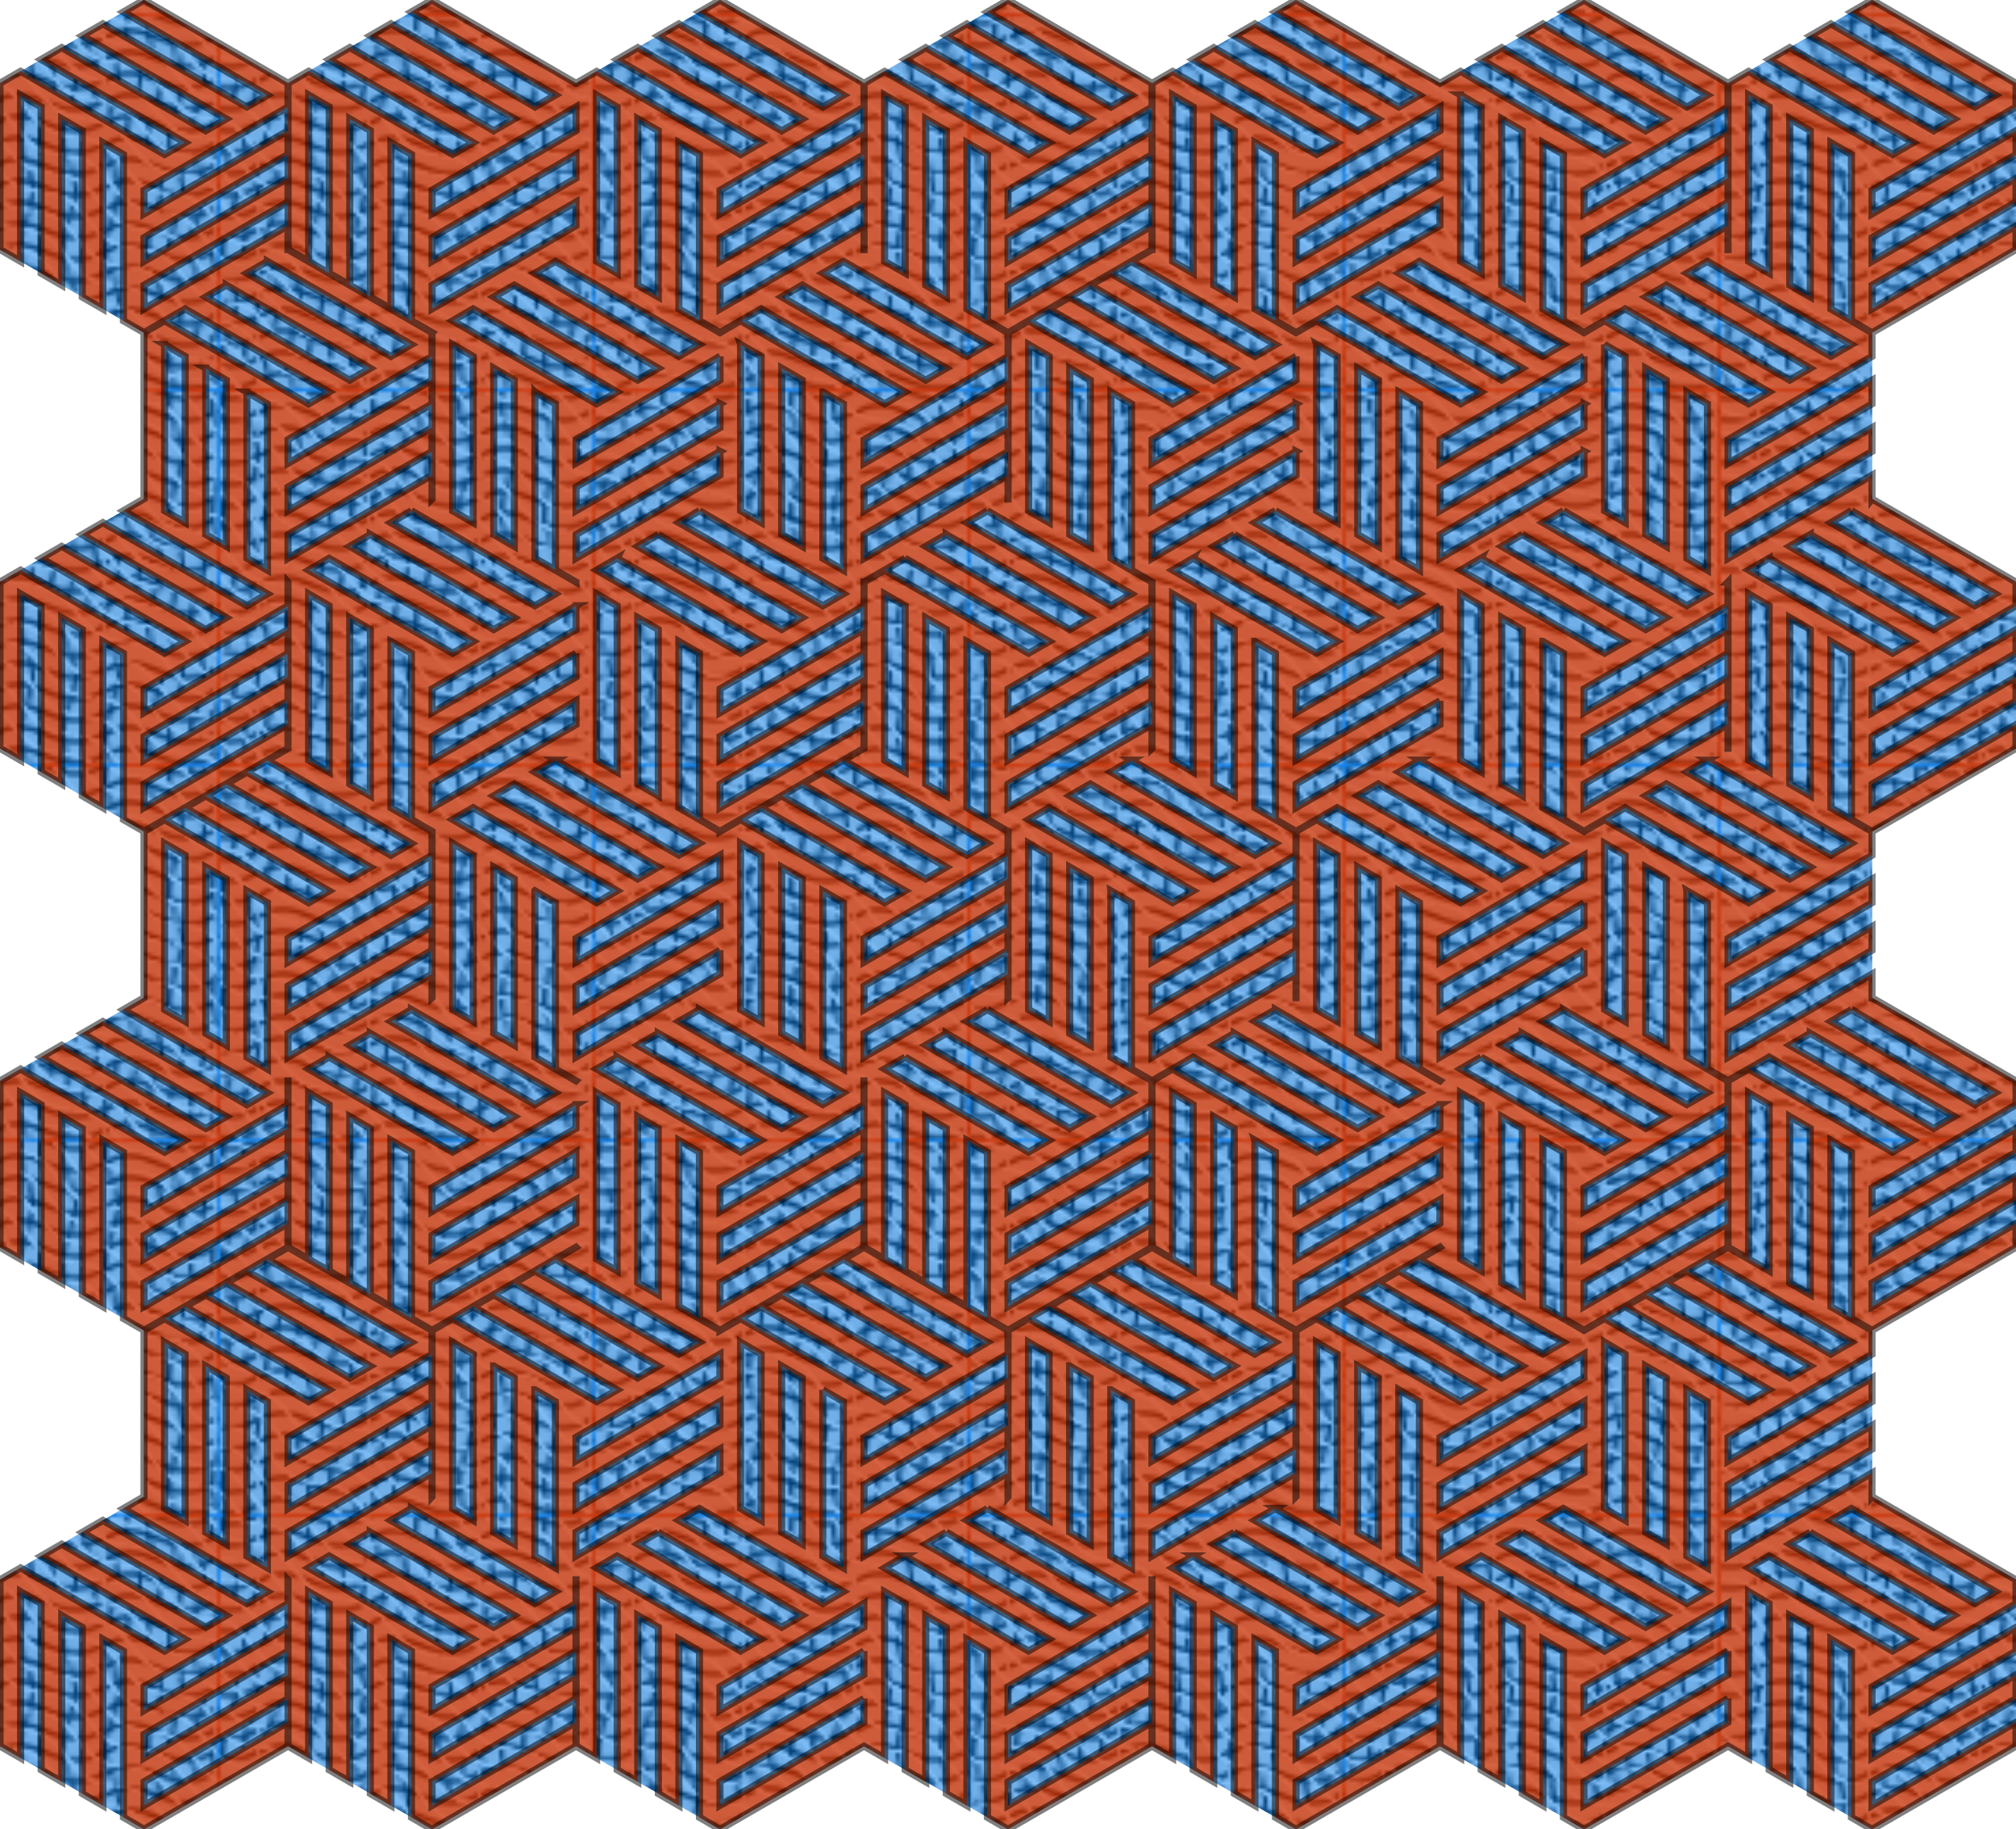 <svg xmlns="http://www.w3.org/2000/svg" xmlns:xlink="http://www.w3.org/1999/xlink" viewBox="0 0 564.32 511.99"><defs><pattern id="c" height="5.181" width="30.066" patternUnits="userSpaceOnUse" patternTransform="rotate(-59.277 95.555 -379.716)"><path d="M7.597.061C5.079-.187 2.656.302-.01 1.788v1.273c2.783-1.63 5.183-2.009 7.482-1.781 2.298.228 4.497 1.081 6.781 1.938 4.567 1.713 9.551 3.458 15.813-.157l-.004-1.273c-6.44 3.709-10.816 1.982-15.371.273-2.278-.854-4.576-1.75-7.094-2z" fill="#fff"/></pattern><pattern id="b" xlink:href="#a" patternTransform="translate(260.7 -653.12)"/><pattern id="a" height="5.181" width="30.066" patternUnits="userSpaceOnUse"><path d="M7.597.061C5.079-.187 2.656.302-.01 1.788v1.273c2.783-1.63 5.183-2.009 7.482-1.781 2.298.228 4.497 1.081 6.781 1.938 4.567 1.713 9.551 3.458 15.813-.157l-.004-1.273c-6.44 3.709-10.816 1.982-15.371.273-2.278-.854-4.576-1.75-7.094-2z"/></pattern><pattern id="d" width="104.553" patternUnits="userSpaceOnUse" patternTransform="translate(6.105 348.35)" height="104.553"><g fill-rule="evenodd"><path transform="rotate(90 130.355 -274.285)" fill="#e1e1e1" d="M404.64-248.48h104.55v104.55H404.64z"/><path fill="url(#a)" d="M143.93 404.64h104.55v104.55H143.93z" transform="translate(-143.93 -404.64)"/><path transform="rotate(90 130.355 -274.285)" fill="url(#b)" d="M404.64-248.48h104.55v104.55H404.64z"/><path transform="rotate(90 130.355 -274.285)" fill="url(#c)" d="M404.64-248.48h104.55v104.55H404.64z"/></g></pattern></defs><g color="#000"><path d="M.004 23.28L40.313.008 80.622 23.28 120.931.008 161.24 23.28 201.549.008l40.309 23.272L282.167.008l40.309 23.272L362.785.008l40.309 23.272L443.403.008l40.309 23.272L524.021.008 564.33 23.28v46.544l-40.309 23.272v46.544l40.309 23.272v46.544l-40.309 23.272v46.544l40.309 23.272v46.544l-40.309 23.272v46.544l40.309 23.272v46.544l-40.309 23.272-40.309-23.272-40.309 23.272-40.309-23.272-40.309 23.272-40.309-23.272-40.309 23.272-40.309-23.272-40.309 23.272-40.309-23.272-40.309 23.272-40.309-23.272-40.309 23.272L.004 488.72v-46.544l40.309-23.272V372.36L.004 349.088v-46.544l40.309-23.272v-46.544L.004 209.456v-46.544l40.309-23.272V93.096L.004 69.824z" fill="#007cf0"/><path d="M49.397 366.98l40.309-23.272 40.309 23.272 40.309-23.272 40.309 23.272 40.309-23.272 40.309 23.272 40.309-23.272 40.309 23.272 40.309-23.272 40.309 23.272 40.309-23.272 40.309 23.272 40.309-23.272 40.309 23.272v46.544l-40.309 23.272v46.544l40.309 23.272v46.544l-40.309 23.272v46.544l40.309 23.272v46.544l-40.309 23.272v46.544l40.309 23.272v46.544l-40.309 23.272-40.309-23.272-40.309 23.272-40.309-23.272-40.309 23.272-40.309-23.272-40.309 23.272-40.309-23.272-40.309 23.272-40.309-23.272-40.309 23.272-40.309-23.272-40.309 23.272-40.309-23.272v-46.544l40.309-23.272V716.06l-40.309-23.272v-46.544l40.309-23.272v-46.544l-40.309-23.272v-46.544l40.309-23.272v-46.544l-40.309-23.272z" opacity=".5" fill="url(#d)" transform="translate(-49.393 -343.7)"/><path d="M120.947 0l-5.759 3.33 40.3 23.27-5.76 3.33L109.43 6.65l-5.76 3.33 40.312 23.27-5.77 3.33-40.3-23.28-5.758 3.33 40.31 23.27-5.758 3.319-40.31-23.27-5.76 3.332V69.82l5.76 3.33V26.6l5.758 3.331v46.54l5.758 3.33v-46.55l5.76 3.331v46.54l5.758 3.33v-46.55l5.759 3.331v46.539l5.758 3.32-.011.01v46.54l-.012.012v-6.65l-40.3 23.28v-6.65l40.3-23.28v-6.65l-40.3 23.28v-6.65l40.3-23.28v-6.639l-40.3 23.27v-6.65l40.3-23.27v-6.65l-40.3-23.28h-.01v-6.65l-40.3 23.28v-6.65l40.3-23.28v-6.65l-40.3 23.28v-6.65l40.3-23.28v-6.639l-40.3 23.269v-6.65l40.3-23.269v-6.65L40.313.015l-5.759 3.33 40.3 23.27-5.76 3.33-40.298-23.28-5.759 3.33 40.311 23.27-5.77 3.33-40.3-23.28-5.758 3.33 40.311 23.27-5.759 3.319-40.31-23.27-5.76 3.332v46.539l5.76 3.33v-46.55l5.758 3.331v46.54l5.759 3.33v-46.55l5.758 3.331v46.54l5.76 3.33v-46.55l5.758 3.331v46.539l5.759 3.32 5.758-3.32 5.759-3.32 40.31 23.27-5.758 3.319-40.31-23.269-5.76 3.33v46.516l-5.758 3.33 40.299 23.27-5.759 3.33-40.299-23.28-5.759 3.33 40.311 23.27-5.77 3.33-40.299-23.28-5.759 3.33 40.311 23.27-5.758 3.319-40.311-23.27-5.76 3.332v46.539l5.76 3.33v-46.55l5.758 3.331v46.54l5.759 3.33v-46.55l5.759 3.331v46.54l5.758 3.33v-46.55l5.76 3.33v46.54l5.758 3.32 40.299-23.27v-6.65l-40.3 23.281v-6.65l40.3-23.28v-6.65l-40.3 23.28v-6.65l40.3-23.28v-6.64l-40.3 23.27v-6.65l40.3-23.27v-6.65l.011.013v46.539l-5.758 3.33 40.299 23.27-5.759 3.33-40.299-23.28-5.759 3.33 40.311 23.27-5.77 3.33-40.299-23.28-5.759 3.33 40.311 23.269-5.758 3.32-40.311-23.27-5.76 3.331v46.527l-5.758 3.331 40.3 23.269-5.76 3.33-40.299-23.28-5.758 3.33 40.31 23.27-5.77 3.33-40.299-23.28-5.758 3.33 40.31 23.27-5.758 3.319-40.311-23.27-5.759 3.332v46.539l5.759 3.33v-46.55l5.759 3.332v46.539l5.758 3.33v-46.55l5.76 3.331v46.54l5.758 3.33v-46.55l5.758 3.331v46.54l5.76 3.318 40.298-23.269v-6.65l-40.299 23.281v-6.65l40.3-23.28v-6.65l-40.3 23.28v-6.65l40.3-23.28v-6.64l-40.3 23.27v-6.65l40.3-23.27v-6.65h.01v46.54l5.76 3.33v-46.55l5.758 3.332v46.539l5.759 3.33v-46.55l5.759 3.332V362.4l5.758 3.33v-46.55l5.76 3.331v46.54l5.758 3.318 40.299-23.269.012.012-5.76 3.331 40.3 23.269-5.759 3.33-40.299-23.28-5.759 3.33 40.311 23.27-5.77 3.33-40.299-23.28-5.759 3.33 40.311 23.27-5.758 3.319-40.311-23.27-5.76 3.332v46.527l-.01.011v-6.638l-40.3 23.281v-6.65l40.3-23.281v-6.65l-40.3 23.28v-6.65l40.3-23.28v-6.638l-40.3 23.269v-6.65l40.3-23.27v-6.65l-40.3-23.28-5.759 3.33 40.3 23.27-5.76 3.33-40.298-23.28-5.759 3.33 40.311 23.27-5.77 3.33-40.3-23.28-5.758 3.33 40.311 23.269-5.759 3.32-40.31-23.27-5.76 3.331v46.515l-5.758 3.33 40.299 23.27-5.759 3.33-40.299-23.28-5.759 3.33 40.311 23.27-5.77 3.33-40.299-23.28-5.759 3.33 40.311 23.27-5.758 3.319-40.311-23.27L.005 442.2v46.539l5.759 3.33v-46.55l5.758 3.331v46.54l5.76 3.33v-46.55l5.758 3.331v46.54l5.758 3.33v-46.55l5.76 3.331v46.539l5.758 3.32 40.299-23.27v-6.65l-40.3 23.281v-6.65l40.3-23.28v-6.65l-40.3 23.28v-6.65l40.3-23.281v-6.638l-40.3 23.269v-6.65l40.3-23.27v-6.65l.012.012v46.527l5.758 3.331v-46.55l5.759 3.331v46.539l5.759 3.33v-46.55l5.758 3.332v46.539l5.76 3.33v-46.55l5.758 3.332v46.539l5.759 3.319 40.299-23.27v-6.65l-40.3 23.282v-6.65l40.3-23.281v-6.65l-40.3 23.28v-6.65l40.3-23.28v-6.639l-40.3 23.27v-6.65l40.3-23.27v-6.65h.011v46.54l5.759 3.33v-46.55l5.759 3.331v46.539l5.758 3.33v-46.55l5.759 3.332v46.539l5.759 3.33v-46.55l5.758 3.332v46.539l5.76 3.319 40.298-23.27 5.759 3.332v-46.55l5.759 3.33v46.54l5.758 3.33v-46.55l5.759 3.331v46.54l5.759 3.33v-46.55l5.758 3.331v46.54l5.759 3.318 40.299-23.269v-6.65l-40.299 23.281v-6.65l40.299-23.28v-6.65l-40.299 23.28v-6.65l40.299-23.28v-6.64l-40.299 23.27v-6.65l40.299-23.27v-6.65h.012v46.54l5.758 3.33v-46.55l5.76 3.332V495.4l5.758 3.33v-46.55l5.758 3.331v46.54l5.76 3.33v-46.55l5.758 3.331v46.54l5.759 3.318 40.299-23.269v-6.65l-40.3 23.281v-6.65l40.3-23.28v-6.65l-40.3 23.28v-6.65l40.3-23.28v-6.64l-40.3 23.27v-6.65l40.3-23.27v-6.65h.011v46.54l5.759 3.33v-46.55l5.759 3.332v46.539l5.758 3.33v-46.55l5.76 3.331v46.54l5.758 3.33v-46.55l5.758 3.331v46.54l5.76 3.318 40.298-23.269 5.759 3.331v-46.55l5.758 3.331v46.54l5.76 3.33v-46.55l5.758 3.331v46.539l5.758 3.33v-46.55l5.76 3.332v46.539l5.758 3.319 40.299-23.269v-6.65l-40.3 23.28v-6.65l40.3-23.28v-6.65l-40.3 23.28v-6.65l40.3-23.28v-6.639l-40.3 23.27v-6.65l40.3-23.27v-6.65l-40.3-23.28-.01.011v-6.65l-40.3 23.28v-6.65l40.3-23.28V399l-40.3 23.28v-6.65l40.3-23.28v-6.639l-40.3 23.27v-6.65l40.3-23.27v-6.65l-11.507-6.661V319.2l5.759 3.33v46.54l5.759 3.319 40.299-23.27v-6.65l-40.3 23.282v-6.65l40.3-23.281v-6.65l-40.3 23.28v-6.65l40.3-23.28v-6.639l-40.3 23.27v-6.65l40.3-23.27v-6.65l-40.3-23.28h-.011v-6.65l-40.299 23.28v-6.65l40.299-23.28v-6.65l-40.299 23.28v-6.65l40.299-23.28v-6.639l-40.299 23.27v-6.65l40.299-23.27v-6.65l-5.747-3.33-5.759-3.32v-46.55l5.759 3.33v46.54l5.759 3.32 40.299-23.27v-6.65l-40.3 23.281v-6.65l40.3-23.28v-6.65l-40.3 23.28v-6.65l40.3-23.28v-6.64l-40.3 23.27v-6.65l40.3-23.27v-6.65l-40.3-23.28-.01.011v-6.65l-40.3 23.281v-6.65l40.3-23.28v-6.65l-40.3 23.28v-6.65l40.3-23.28v-6.639l-40.3 23.27v-6.65l40.3-23.27v-6.65l-5.748-3.33-5.759-3.32v-46.55l5.76 3.331v46.539l5.758 3.32 40.299-23.27v-6.65l-40.3 23.281v-6.65l40.3-23.28v-6.65l-40.3 23.28v-6.65l40.3-23.28v-6.64l-40.3 23.27v-6.65l40.3-23.27v-6.65L524.02.038l-5.758 3.33 40.3 23.27-5.76 3.33-40.299-23.28-5.758 3.33 40.31 23.27-5.77 3.33-40.299-23.28-5.758 3.33 40.31 23.27-5.758 3.319-40.311-23.27-5.759 3.331v46.54h-.011v-6.65l-40.3 23.28v-6.65l40.3-23.28v-6.65l-40.3 23.28v-6.65l40.3-23.28v-6.639l-40.3 23.27v-6.65l40.3-23.27v-6.65L443.4.038l-5.758 3.33 40.299 23.27-5.759 3.33-40.299-23.281-5.759 3.33 40.311 23.27-5.77 3.33-40.299-23.28-5.759 3.33 40.311 23.27-5.758 3.319-40.311-23.27-5.759 3.332L362.791.037l-5.759 3.33 40.3 23.27-5.76 3.33-40.298-23.28-5.76 3.33 40.312 23.27-5.77 3.33-40.3-23.28-5.758 3.33 40.31 23.27-5.758 3.318-40.31-23.269-5.76 3.331v46.54h-.011l-5.735 3.33 40.299 23.27-5.76 3.33-40.298-23.28-5.759 3.33 40.311 23.27-5.77 3.33-40.3-23.281-5.758 3.33 40.311 23.27-5.759 3.32-40.31-23.27-5.76 3.331v46.539h-.023v-6.65l-40.299 23.281v-6.65l40.3-23.281v-6.65l-40.3 23.281v-6.65l40.3-23.281v-6.638l-40.3 23.269v-6.65l40.3-23.27v-6.65l-5.748-3.33-5.758-3.32v-46.55l5.758 3.331v46.54l5.759 3.319 40.299-23.27v-6.65l-40.3 23.282v-6.65l40.3-23.281v-6.65l-40.3 23.28v-6.65l40.3-23.28v-6.639l-40.3 23.27v-6.65l40.3-23.27v-6.65L282.169.04l-5.758 3.33 40.3 23.27-5.76 3.33-40.298-23.28-5.76 3.33 40.312 23.27-5.77 3.33-40.3-23.281-5.758 3.33 40.31 23.27-5.758 3.32-40.311-23.27-5.759 3.331v46.539h-.011v-6.65l-40.3 23.281v-6.65l40.3-23.281v-6.65l-40.3 23.281v-6.65l40.3-23.281V36.62l-40.3 23.269v-6.65l40.3-23.27v-6.65L201.548.04l-5.758 3.33 40.299 23.27-5.759 3.33-40.299-23.28-5.758 3.33 40.31 23.27-5.77 3.33-40.299-23.28-5.759 3.33 40.311 23.27-5.758 3.318-40.311-23.269-5.747 3.331h-.012L120.951.04zm46.046 26.6l5.759 3.33v46.54l-5.759-3.331V26.6zm80.621 0l5.759 3.33v46.54l-5.759-3.32V26.6zm80.621 0l5.759 3.33v46.54l-5.759-3.331V26.6zm80.61 0l5.759 3.33v46.54l-5.759-3.331V26.6zm80.621 0l5.759 3.33v46.54l-5.759-3.32V26.6zm-86.38 3.33v6.65l-40.299 23.27V53.2l40.299-23.27zm-241.85.013v6.65L120.949 59.85V53.2l40.287-23.258zm17.276 3.307l5.759 3.33v46.54l-5.759-3.32V33.25zm80.621 0l5.759 3.33v46.54l-5.759-3.32V33.25zm80.621 0l5.759 3.33v46.54l-5.759-3.32V33.25zm80.61 0l5.759 3.33v46.54l-5.759-3.32V33.25zm80.621 0l5.759 3.33v46.54l-5.759-3.32V33.25zm-310.96 6.65l5.759 3.33v46.54l5.758 3.32 5.76-3.32 5.758-3.32 40.31 23.27-5.758 3.319-40.31-23.27-5.76 3.332-5.758-3.331-5.759-3.32V39.9zm161.24 0l5.759 3.33v46.54l5.758 3.32 5.76-3.32 5.758-3.32 40.31 23.27-5.758 3.319-40.31-23.27-5.76 3.332-5.758-3.331-5.759-3.32V39.9zm80.61 0l5.759 3.33v46.54l5.758 3.32 5.76-3.32 5.758-3.32 40.31 23.27-5.758 3.319-40.31-23.27-5.76 3.332-5.758-3.331-5.759-3.32V39.9zm-28.793 3.32v6.65l-40.299 23.28V66.5l40.299-23.28zm-241.85.01v6.65l-40.287 23.27V66.5l40.287-23.27zm241.85 13.289v6.65l-40.299 23.28V79.8l40.299-23.28zm-241.85.012v6.65L120.945 86.45V79.8l40.287-23.27zm-5.747 16.619l40.299 23.269-5.759 3.33-40.299-23.28 5.759-3.32zm80.61 0l40.299 23.269-5.759 3.33-40.299-23.28 5.759-3.32zm161.24 0l40.299 23.269-5.759 3.33-40.299-23.28 5.759-3.32zm80.61 0l40.299 23.269-5.759 3.33-40.299-23.28 5.759-3.32zm-403.08.011l40.299 23.27-5.759 3.33-40.299-23.28 5.759-3.32zm69.104 6.639l40.311 23.269-5.77 3.33-40.3-23.28 5.76-3.32zm80.61 0l40.311 23.269-5.77 3.33-40.3-23.28 5.76-3.32zm161.24 0l40.311 23.269-5.77 3.33-40.3-23.28 5.76-3.32zm80.61 0l40.311 23.269-5.77 3.33-40.3-23.28 5.76-3.32zm-403.08.011l40.311 23.27-5.77 3.33-40.3-23.28 5.76-3.32zm69.104 6.639l40.311 23.269-5.759 3.319-40.31-23.27 5.758-3.318zm-5.759 9.969l5.759 3.33v46.54l-5.759-3.32V96.42zm80.61 0l5.759 3.33v46.528l-5.759-3.32V96.42zm80.633 0l5.759 3.33v46.54l-5.759-3.32V96.42zm80.61 0l5.759 3.33v46.528l-5.759-3.32V96.42zm80.61 0l5.759 3.33v46.528l-5.759-3.32V96.42zm-403.08.012l5.759 3.33v46.516l-5.759-3.32V96.43zm155.47 3.319v6.65l-40.299 23.269v-6.65l40.3-23.27zm161.24 0v6.65l-40.299 23.269v-6.65l40.3-23.27zm80.61 0v6.65l-40.299 23.269v-6.65l40.3-23.27zm-305.19 3.319l5.759 3.33v46.54l-5.759-3.32v-46.55zm80.61 0l5.759 3.33v46.54l-5.759-3.331v-46.539zm80.633 0l5.759 3.33v46.54l-5.759-3.32v-46.55zm80.61 0l5.759 3.33v46.54l-5.759-3.331v-46.539zm80.61 0l5.759 3.33v46.54l-5.759-3.331v-46.539zm-403.08.012l5.759 3.33v46.528l-5.759-3.331V103.08zm92.14 6.638l5.758 3.33v46.54l5.747 3.32v.01l-5.747-3.33-5.759-3.32v-46.55zm80.61 0l5.758 3.33v46.54l-5.759-3.32v-46.55zm80.632 0l5.759 3.33v46.54l5.747 3.32v46.538l-.012.012v-6.65l-40.299 23.28v-6.65l40.3-23.28v-6.65l-40.3 23.28v-6.65l40.3-23.28v-6.639l-40.3 23.27v-6.65l40.3-23.27v-6.65l-11.495-6.65v-46.55zm80.61 0l5.759 3.33v46.54l-5.759-3.32v-46.55zm80.61 0l5.759 3.33v46.54l-5.759-3.32v-46.55zm-403.08.012l5.759 3.33v46.528l-5.759-3.331V109.73zm132.44 3.307v6.65l-40.299 23.281v-6.65l40.3-23.28zm161.24 0v6.65l-40.299 23.281v-6.65l40.3-23.28zm80.61 0v6.65l-40.299 23.281v-6.65l40.3-23.28zm-241.85 13.3v6.65l-40.299 23.281v-6.65l40.3-23.28zm161.24 0v6.65l-40.299 23.281v-6.65l40.3-23.28zm80.61 0v6.65l-40.299 23.281v-6.65l40.3-23.28zm-247.61 16.62l40.3 23.268-5.76 3.331-40.286-23.269 5.747-3.33zm161.24 0l40.3 23.268-5.76 3.331-40.286-23.269 5.747-3.33zm80.61 0l40.3 23.268-5.76 3.331-40.286-23.269 5.747-3.33zm80.621 0l40.3 23.268-5.76 3.331-40.298-23.28 5.758-3.32zm-403.08.01l40.3 23.27-5.76 3.33-40.298-23.28 5.758-3.32zm161.23 0l40.3 23.27-5.76 3.33-40.298-23.28 5.758-3.32zm-92.139 6.64l40.311 23.268-5.77 3.331-40.287-23.269 5.747-3.33zm161.24 0l40.311 23.268-5.77 3.331-40.287-23.269 5.747-3.33zm80.61 0l40.311 23.268-5.77 3.331-40.287-23.269 5.747-3.33zm80.621 0l40.311 23.268-5.77 3.331-40.3-23.28 5.76-3.32zm-403.08.01l40.311 23.27-5.77 3.33-40.3-23.28 5.76-3.32zm161.23 0l40.311 23.27-5.77 3.33-40.3-23.28 5.76-3.32zm-92.139 6.64l40.311 23.268-5.758 3.32-40.3-23.259 5.748-3.33zm161.24 0l40.311 23.268-5.758 3.32-40.3-23.259 5.748-3.33zm80.61 0l40.311 23.268-5.758 3.32-40.3-23.259 5.748-3.33zm80.621 0l40.311 23.268-5.758 3.32-40.311-23.27 5.758-3.319zm-403.08.01l40.311 23.27-5.758 3.32-40.311-23.27 5.758-3.32zm161.23 0l40.311 23.27-5.758 3.32-40.311-23.27-5.76 3.331v46.539l-5.758 3.33 40.3 23.27-5.76 3.33-40.298-23.28-5.76 3.33 40.312 23.27-5.77 3.33-40.3-23.28-5.758 3.33 40.31 23.27-5.758 3.319-40.311-23.27-5.759 3.332v-.012l-5.758-3.331-5.76-3.32v-46.55l5.76 3.332v46.539l5.758 3.319 40.3-23.27v-6.65l-40.3 23.282v-6.65l40.3-23.281v-6.65l-40.3 23.28v-6.65l40.3-23.28v-6.638l-40.3 23.269v-6.65l40.3-23.27v-6.65h.011l5.759-3.319 5.758-3.319zm230.32 6.64h.012v46.538h-.012v-6.65l-40.299 23.281v-6.65l40.3-23.28v-6.65l-40.3 23.28v-6.65l40.3-23.28v-6.64l-40.3 23.27v-6.65l40.3-23.27v-6.65zm-316.7 3.318l5.759 3.331v46.54l-5.759-3.332v-46.539zm161.24 0l5.759 3.331v46.54l-5.759-3.32v-46.55zm80.61 0l5.759 3.331v46.54l-5.759-3.332v-46.539zm80.621 0l5.759 3.331v46.54l-5.759-3.32v-46.55zm-403.08.012l5.759 3.331v46.539l-5.759-3.32v-46.55zm161.23 0l5.759 3.331v46.539l-5.759-3.32v-46.55zm155.47 3.32v6.65l-40.299 23.268v-6.65l40.3-23.269zm-241.85.011v6.65l-40.299 23.27v-6.65l40.3-23.27zm17.276 3.307l5.759 3.331v46.54l-5.759-3.32v-46.55zm161.24 0l5.759 3.331v46.54l-5.759-3.32v-46.55zm80.61 0l5.759 3.331v46.54l-5.759-3.32v-46.55zm80.621 0l5.759 3.331v46.54l-5.759-3.32v-46.55zm-403.08.012l5.759 3.331v46.54l-5.759-3.32v-46.55zm161.23 0l5.759 3.331v46.54l-5.759-3.32v-46.55zm92.14 6.638l5.758 3.331v46.54l5.759 3.319 5.758-3.32 5.76-3.319 40.31 23.27-5.759 3.318-40.31-23.269-5.76 3.331v46.54h-.011v-6.65l-40.299 23.28v-6.65l40.299-23.28v-6.65l-40.299 23.28v-6.65l40.299-23.28v-6.639l-40.299 23.269v-6.65l40.299-23.269v-6.65l-5.747-3.33-5.759-3.32v-46.55zm80.61 0l5.758 3.331v46.54l5.759 3.319 5.758-3.32 5.76-3.319 40.31 23.27-5.759 3.318-40.31-23.269-5.76 3.331-5.758-3.33-5.759-3.32v-46.55zm-322.46.012l5.758 3.331v46.54l5.759 3.318v46.54l-.012.011v-6.65l-40.299 23.281v-6.65l40.299-23.281v-6.65l-40.299 23.281v-6.65l40.299-23.281v-6.638l-40.299 23.269v-6.65l40.299-23.27v-6.65l-5.747-3.33-5.759-3.32v-46.55zm161.23 0l5.758 3.331v46.54l5.759 3.318v46.54l-.012.011v-6.65l-40.299 23.281v-6.65l40.299-23.281v-6.65l-40.299 23.281v-6.65l40.299-23.281v-6.638l-40.299 23.269v-6.65l40.299-23.27v-6.65l-5.747-3.33-5.759-3.32v-46.55zm132.44 3.308v6.65l-40.3 23.28v-6.65l40.3-23.28zm-241.85.011v6.65l-40.3 23.281v-6.65l40.3-23.28zm241.85 13.288v6.65l-40.3 23.281v-6.65l40.3-23.28zm-241.85.012v6.65l-40.3 23.281v-6.65l40.3-23.281zm-5.748 16.619l40.3 23.269-5.76 3.33-40.298-23.28 5.758-3.32zm161.23 0l40.3 23.269-5.76 3.33-40.298-23.28 5.758-3.32zm80.621 0l40.3 23.269-5.76 3.331-40.298-23.281 5.758-3.32zm80.61 0l40.3 23.269-5.76 3.33-40.298-23.28 5.758-3.32zm-333.98 6.65l40.311 23.269-5.77 3.33-40.3-23.28 5.76-3.32zm161.23 0l40.311 23.269-5.77 3.33-40.3-23.28 5.76-3.32zm80.621 0l40.311 23.269-5.77 3.33-40.3-23.28 5.76-3.32zm80.61 0l40.311 23.269-5.77 3.33-40.3-23.28 5.76-3.32zm-333.98 6.65l40.311 23.269-5.758 3.32-40.311-23.27 5.758-3.319zm161.23 0L334 249.345l-5.758 3.32-40.311-23.27 5.758-3.319zm-166.99 9.97l5.759 3.33v46.54l-5.759-3.32v-46.55zm161.23 0l5.759 3.33v46.54l-5.759-3.32v-46.55zm80.621 0l5.759 3.33v46.54l-5.759-3.32v-46.55zm80.61 0l5.759 3.33v46.54l-5.759-3.32v-46.55zm-403.08.01l5.759 3.332v46.527l-5.759-3.32v-46.538zm161.23 0l5.759 3.332v46.527l-5.759-3.32v-46.538zm-5.758 3.32v6.65l-40.3 23.27v-6.65l40.3-23.27zm241.85 0v6.65l-40.3 23.27v-6.65l40.3-23.27zm-305.19 3.32l5.758 3.33v46.54l-5.758-3.32v-46.55zm161.23 0l5.758 3.33v46.54l-5.758-3.32v-46.55zm80.62 0l5.76 3.33v46.54l-5.76-3.32v-46.55zm80.61 0l5.76 3.33v46.54l-5.76-3.32v-46.55zm-403.08.011l5.76 3.33v46.54l-5.76-3.331v-46.539zm161.23 0l5.76 3.33v46.54l-5.76-3.331v-46.539zm-69.091 6.638l5.758 3.331v46.54l5.759 3.318-.012.012-5.747-3.33-5.758-3.32v-46.55zm161.23 0l5.758 3.331v46.54l5.759 3.318 5.759-3.319 5.758-3.319 40.311 23.269-5.758 3.32-40.311-23.27-5.759 3.331v46.54l5.759 3.33v-46.55l5.758 3.33v46.54l-5.758-3.32-5.759-3.319-5.759 3.331 40.3 23.27-5.76 3.33-40.298-23.28-5.76 3.33 40.312 23.27-5.77 3.33-40.3-23.28-5.758 3.33 40.31 23.269-5.758 3.32-40.31-23.27-5.76 3.331v46.527l-.011.012v-6.639l-40.3 23.281v-6.65l40.3-23.28v-6.65l-40.3 23.28v-6.65l40.3-23.28v-6.64l-40.3 23.27v-6.65l40.3-23.27v-6.65l-40.3-23.28-5.758 3.33 40.299 23.27-5.759 3.33-40.299-23.28-5.758 3.33 40.31 23.27-5.77 3.33-40.299-23.28-5.758 3.33 40.31 23.27-5.758 3.318-40.311-23.269-5.759 3.331v-.011l-11.517-6.662v-46.55l5.759 3.33v46.54l5.759 3.319 40.299-23.27v-6.65l-40.3 23.282v-6.65l40.3-23.281v-6.65l-40.3 23.28v-6.65l40.3-23.28v-6.639l-40.3 23.27v-6.65l40.3-23.27v-6.65h.011v46.54l5.759 3.33v-46.55l5.759 3.331v46.54l5.758 3.33v-46.55l5.759 3.331v46.54l5.759 3.33v-46.55l5.758 3.33v46.54l5.76 3.319 40.298-23.269v-6.65l-40.299 23.281v-6.65l40.3-23.281v-6.65l-40.3 23.281v-6.65l40.3-23.281v-6.638l-40.3 23.269v-6.65l40.3-23.27v-6.65l-5.748-3.33-5.758-3.32v-46.55zm80.62 0l5.76 3.331v46.54l5.758 3.318-.012.012-5.747-3.33-5.758-3.32v-46.55zm80.61 0l5.76 3.331v46.54l5.758 3.318 5.759-3.319 5.758-3.319 40.311 23.269-5.758 3.32-40.311-23.27-5.759 3.331v46.54l5.759 3.33v-46.55l5.758 3.33v46.54l-5.758-3.32-5.759-3.319-5.759 3.331 40.3 23.27-5.76 3.33-40.298-23.28-5.76 3.33 40.312 23.27-5.77 3.33-40.3-23.28-5.758 3.33 40.31 23.269-5.758 3.32-40.31-23.27-5.76 3.331-11.517-6.662v-46.55l5.76 3.331v46.54l5.758 3.318 40.299-23.269v-6.65l-40.3 23.281v-6.65l40.3-23.28v-6.65l-40.3 23.28v-6.65l40.3-23.28v-6.639l-40.3 23.269v-6.65l40.3-23.269v-6.65l-5.747-3.33-5.759-3.32v-46.55zm-403.08.012l5.76 3.33v46.54l-5.76-3.32v-46.55zm161.23 0l5.76 3.33v46.54l-5.76-3.32v-46.55zm-28.792 3.307v6.65l-40.3 23.281v-6.65l40.3-23.28zm241.85 0v6.65l-40.3 23.281v-6.65l40.3-23.28zm-241.85 13.3v6.65l-40.3 23.281v-6.65l40.3-23.28zm241.85 0v6.65l-40.3 23.281v-6.65l40.3-23.28zm-328.22 16.631l40.299 23.27-5.76 3.33-40.298-23.28 5.759-3.32zm80.61 0l40.299 23.27-5.76 3.33-40.298-23.28 5.759-3.32zm80.62 0l40.3 23.27-5.76 3.33-40.298-23.28 5.759-3.32zm80.622 0l40.299 23.27-5.76 3.33-40.298-23.28 5.759-3.32zm80.61 0l40.299 23.27-5.76 3.33-40.298-23.28 5.759-3.32zm80.62 0l40.3 23.27-5.759 3.33-40.299-23.28 5.759-3.32zm-414.6 6.65l40.312 23.27-5.77 3.33-40.3-23.28 5.759-3.32zm80.61 0l40.312 23.27-5.77 3.33-40.3-23.28 5.759-3.32zm80.622 0l40.31 23.27-5.77 3.33-40.299-23.28 5.759-3.32zm80.62 0l40.312 23.27-5.77 3.33-40.3-23.28 5.759-3.32zm80.61 0l40.312 23.27-5.77 3.33-40.3-23.28 5.759-3.32zm80.622 0l40.31 23.27-5.77 3.33-40.299-23.28 5.759-3.32zm-414.6 6.65l40.31 23.27-5.758 3.319-40.311-23.27 5.759-3.318zm80.61 0l40.31 23.27-5.758 3.319-40.311-23.27 5.759-3.318zm80.62 0l40.312 23.27-5.76 3.319-40.31-23.27 5.759-3.318zm161.23 0l40.312 23.27-5.76 3.319-40.31-23.27 5.759-3.318zm-247.61 9.97l5.76 3.33v46.54l-5.76-3.32v-46.55zm241.85 0l5.76 3.33v46.54l-5.76-3.32v-46.55zm-247.61 3.33v6.65l-40.298 23.27v-6.65l40.299-23.27zm241.85 0v6.65l-40.298 23.27v-6.65l40.299-23.27zm-224.58 3.32l5.76 3.33v46.54l-5.76-3.32v-46.55zm161.24 0l5.76 3.33v46.54l-5.76-3.32v-46.55zm80.61 0l5.76 3.33v46.54l-5.76-3.32v-46.55zm80.622 0l5.758 3.33v46.54l-5.758-3.32v-46.55zm-149.71 6.65l5.758 3.33v46.54l5.759 3.319 40.299-23.27.012.013-5.759 3.33 40.299 23.27-5.759 3.33-40.299-23.28-5.758 3.33 40.31 23.27-5.77 3.33-40.299-23.28-5.759 3.33 40.311 23.27-5.758 3.318-40.311-23.269-5.759 3.331v46.527l-.012.012v-6.65l-40.299 23.28v-6.65l40.3-23.28v-6.65l-40.3 23.28v-6.65l40.3-23.28v-6.639l-40.3 23.27v-6.65l40.3-23.27v-6.65l-11.507-6.662v-46.55zm-190.04 3.32v6.65l-40.3 23.28v-6.65l40.3-23.28zm241.85 0v6.65l-40.3 23.28v-6.65l40.3-23.28zm-241.85 13.3v6.65l-40.3 23.28v-6.65l40.3-23.28zm241.85 0v6.65l-40.3 23.28v-6.65l40.3-23.28zm-276.39 39.911l5.758 3.331v46.527l-5.758-3.32v-46.538zm161.23 0l5.758 3.331v46.527l-5.758-3.32v-46.538zm80.62 0l5.76 3.331v46.527l-5.76-3.32v-46.538zm80.61 0l5.76 3.331v46.527l-5.76-3.33v-46.528zm-403.08.012l5.76 3.33v46.516l-5.76-3.32v-46.527zm161.23 0l5.76 3.33v46.516l-5.76-3.331v-46.515zm-5.758 3.319v6.65l-40.3 23.269v-6.65l40.3-23.27zm241.85 0v6.65l-40.3 23.269v-6.65l40.3-23.27zm-305.19 3.319l5.759 3.33v46.54l-5.76-3.331v-46.539zm161.23 0l5.759 3.33v46.54l-5.76-3.331v-46.539zm80.62 0l5.76 3.33v46.54l-5.76-3.331v-46.539zm80.61 0l5.76 3.33v46.528l-5.76-3.331v-46.527zm-403.08.012l5.76 3.33v46.527l-5.76-3.33v-46.527zm161.23 0l5.76 3.33v46.515l-5.76-3.33v-46.515zm-69.091 6.638l5.759 3.33v46.54l-5.76-3.32v-46.55zm161.23 0l5.759 3.33v46.54l-5.76-3.32v-46.55zm80.62 0l5.76 3.33v46.54l-5.76-3.32v-46.55zm80.61 0l5.76 3.33v46.528l-5.76-3.32v-46.538zm-403.08.011l5.76 3.331v46.527l-5.76-3.33v-46.528zm161.23 0l5.76 3.331v46.515l-5.76-3.319v-46.527zm-28.792 3.308v6.65l-40.3 23.281v-6.65l40.3-23.281zm241.85 0v6.65l-40.3 23.281v-6.65l40.3-23.281zm-241.85 13.3v6.65l-40.3 23.28v-6.65l40.3-23.28zm241.85 0v6.65l-40.3 23.28v-6.65l40.3-23.28zm-328.21 16.619l40.287 23.269-5.759 3.33-40.287-23.268 5.759-3.331zm80.61 0l40.299 23.269-5.759 3.33-40.299-23.28 5.759-3.32zm80.62 0l40.288 23.269-5.759 3.33-40.287-23.268 5.759-3.331zm80.61 0l40.3 23.269-5.759 3.33-40.299-23.28 5.759-3.32zm80.622 0l40.299 23.269-5.759 3.33-40.299-23.28 5.759-3.32zm80.61 0l40.299 23.269-5.759 3.33-40.299-23.28 5.759-3.32zm-414.59 6.65l40.299 23.27-5.77 3.33-40.288-23.269 5.76-3.33zm80.61 0l40.31 23.27-5.77 3.33-40.299-23.28 5.76-3.32zm80.62 0l40.3 23.27-5.77 3.33-40.288-23.269 5.76-3.33zm80.61 0l40.312 23.27-5.77 3.33-40.3-23.28 5.76-3.32zm80.622 0l40.31 23.27-5.77 3.33-40.299-23.28 5.76-3.32zm80.61 0l40.31 23.27-5.77 3.33-40.299-23.28 5.76-3.32zm-414.59 6.65l40.299 23.27-5.759 3.318-40.299-23.258 5.759-3.33zm80.61 0l40.31 23.27-5.758 3.318-40.31-23.269 5.758-3.319zm80.62 0l40.3 23.27-5.759 3.318-40.299-23.258 5.759-3.33zm80.61 0l40.312 23.27-5.759 3.318-40.31-23.269 5.758-3.319zm80.622 0l40.31 23.27-5.758 3.318-40.31-23.269 5.758-3.319zm80.61 0l40.31 23.27-5.758 3.318-40.31-23.269 5.758-3.319zm-253.37 13.3v6.65l-40.3 23.27v-6.65l40.3-23.27zm241.85 0v6.65l-40.3 23.27v-6.65l40.3-23.27zm-241.85 13.288v6.65l-40.3 23.281v-6.65l40.3-23.28zm241.85 0v6.65l-40.3 23.281v-6.65l40.3-23.28zm-241.85 13.3v6.65l-40.3 23.281v-6.65l40.3-23.28zm241.85 0v6.65l-40.3 23.281v-6.65l40.3-23.28z" fill="#c83004"/><path d="M170.34 343.7l-5.759 3.33 40.3 23.27-5.76 3.33-40.298-23.28-5.76 3.33 40.312 23.27-5.77 3.33-40.3-23.28-5.758 3.33 40.31 23.27-5.758 3.319-40.31-23.27-5.76 3.332v46.539l5.76 3.33V370.3l5.758 3.331v46.54l5.758 3.33v-46.55l5.76 3.331v46.54l5.758 3.33v-46.55l5.759 3.331v46.539l5.758 3.32-.011.01v46.54l-.012.012v-6.65l-40.3 23.28v-6.65l40.3-23.28v-6.65l-40.3 23.28v-6.65l40.3-23.28v-6.639l-40.3 23.27v-6.65l40.3-23.27v-6.65l-40.3-23.28h-.01v-6.65l-40.3 23.28v-6.65l40.3-23.28v-6.65l-40.3 23.28v-6.65l40.3-23.28v-6.639l-40.3 23.269v-6.65l40.3-23.269v-6.65l-40.3-23.281-5.758 3.33 40.299 23.27-5.76 3.33-40.298-23.28-5.759 3.33 40.311 23.27-5.77 3.33-40.3-23.28-5.758 3.33 40.311 23.27-5.759 3.319-40.31-23.27-5.76 3.332v46.539l5.76 3.33v-46.55l5.758 3.331v46.54l5.759 3.33v-46.55l5.758 3.331v46.54l5.76 3.33v-46.55l5.758 3.331v46.539l5.759 3.32 5.758-3.32 5.759-3.32 40.31 23.27-5.758 3.319-40.31-23.269-5.76 3.33v46.516l-5.758 3.33 40.299 23.27-5.759 3.33-40.299-23.28-5.759 3.33 40.311 23.27-5.77 3.33-40.299-23.28-5.759 3.33 40.311 23.27-5.758 3.319-40.311-23.27-5.76 3.331v46.54l5.76 3.33v-46.55l5.758 3.331v46.54l5.759 3.33v-46.55l5.759 3.331v46.54l5.758 3.33v-46.55l5.76 3.33v46.54l5.758 3.32 40.299-23.27v-6.65l-40.3 23.281v-6.65l40.3-23.28v-6.65l-40.3 23.28v-6.65l40.3-23.28v-6.64l-40.3 23.27v-6.65l40.3-23.27v-6.65l.012.013v46.539l-5.76 3.33 40.3 23.27-5.759 3.33-40.299-23.28-5.759 3.33 40.311 23.27-5.77 3.33-40.299-23.28-5.759 3.33 40.311 23.269-5.758 3.32-40.311-23.27-5.76 3.331v46.527l-5.758 3.331 40.3 23.269-5.76 3.33-40.298-23.28-5.76 3.33 40.312 23.27-5.77 3.33-40.3-23.28-5.758 3.33 40.31 23.27-5.758 3.319-40.311-23.27-5.759 3.332v46.539l5.759 3.33v-46.55l5.759 3.332v46.539l5.758 3.33v-46.55l5.76 3.331v46.54l5.758 3.33v-46.55l5.759 3.331v46.54l5.758 3.318 40.3-23.269v-6.65l-40.3 23.281v-6.65l40.3-23.28v-6.65l-40.3 23.28v-6.65l40.3-23.28v-6.64l-40.3 23.27v-6.65l40.3-23.27v-6.65h.01v46.54l5.76 3.33v-46.55l5.758 3.332v46.539l5.759 3.33v-46.55l5.759 3.332V706.1l5.758 3.33v-46.55l5.76 3.331v46.54l5.758 3.318 40.299-23.269.012.012-5.76 3.331 40.3 23.269-5.759 3.33-40.299-23.28-5.759 3.33 40.311 23.27-5.77 3.33-40.299-23.28-5.759 3.33 40.311 23.27-5.758 3.319-40.311-23.27-5.76 3.332v46.527l-.01.011v-6.638l-40.3 23.281v-6.65l40.3-23.281v-6.65l-40.3 23.28v-6.65l40.3-23.28v-6.638l-40.3 23.269v-6.65l40.3-23.27v-6.65l-40.3-23.28-5.758 3.33 40.299 23.27-5.76 3.33-40.298-23.28-5.759 3.33 40.311 23.27-5.77 3.33-40.3-23.28-5.758 3.33 40.311 23.269-5.759 3.32-40.31-23.27-5.76 3.331v46.515l-5.758 3.33 40.299 23.27-5.759 3.33-40.299-23.28-5.758 3.33 40.31 23.27-5.77 3.33-40.299-23.28-5.759 3.33 40.311 23.27-5.758 3.319-40.311-23.27-5.759 3.332v46.539l5.759 3.33v-46.55l5.758 3.331v46.54l5.76 3.33v-46.55l5.758 3.331v46.54l5.759 3.33v-46.55l5.758 3.331v46.539l5.759 3.32 40.299-23.27v-6.65l-40.3 23.281v-6.65l40.3-23.28v-6.65l-40.3 23.28v-6.65l40.3-23.281v-6.638l-40.3 23.269v-6.65l40.3-23.27v-6.65l.012.012v46.527l5.758 3.331v-46.55l5.759 3.331v46.539l5.759 3.33v-46.55l5.758 3.332v46.539l5.76 3.33v-46.55l5.758 3.332v46.539l5.759 3.319 40.299-23.27v-6.65l-40.3 23.282v-6.65l40.3-23.281v-6.65l-40.3 23.28v-6.65l40.3-23.28v-6.639l-40.3 23.27v-6.65l40.3-23.27v-6.65h.011v46.54l5.759 3.33v-46.55l5.759 3.331v46.539l5.758 3.33v-46.55l5.759 3.332v46.539l5.759 3.33v-46.55l5.758 3.332v46.539l5.76 3.319 40.298-23.27 5.759 3.332v-46.55l5.759 3.33v46.54l5.758 3.33v-46.55l5.759 3.331v46.54l5.759 3.33v-46.55l5.758 3.331v46.54l5.759 3.318 40.299-23.269v-6.65l-40.299 23.281v-6.65l40.299-23.28v-6.65l-40.299 23.28v-6.65l40.299-23.28v-6.64l-40.299 23.27v-6.65l40.299-23.27v-6.65h.012v46.54l5.758 3.33v-46.55l5.76 3.332V839.1l5.758 3.33v-46.55l5.758 3.331v46.54l5.76 3.33v-46.55l5.758 3.331v46.54l5.759 3.318 40.299-23.269v-6.65l-40.3 23.281v-6.65l40.3-23.28v-6.65l-40.3 23.28v-6.65l40.3-23.28v-6.64l-40.3 23.27v-6.65l40.3-23.27v-6.65h.011v46.54l5.759 3.33v-46.55l5.759 3.332v46.539l5.758 3.33v-46.55l5.76 3.331v46.54l5.758 3.33v-46.55l5.758 3.331v46.54l5.76 3.318 40.298-23.269 5.759 3.331v-46.55l5.758 3.331v46.54l5.76 3.33v-46.55l5.758 3.331v46.539l5.758 3.33v-46.55l5.76 3.332v46.539l5.758 3.319 40.299-23.269v-6.65l-40.3 23.28v-6.65l40.3-23.28v-6.65l-40.3 23.28v-6.65l40.3-23.28v-6.638l-40.3 23.269v-6.65l40.3-23.27v-6.65l-40.3-23.28-.01.011V756l-40.3 23.28v-6.65l40.3-23.28v-6.65l-40.3 23.28v-6.65l40.3-23.28v-6.638l-40.3 23.269v-6.65l40.3-23.27v-6.65l-11.507-6.661V662.9l5.759 3.33v46.54l5.759 3.319 40.299-23.27v-6.65l-40.3 23.282v-6.65l40.3-23.281v-6.65l-40.3 23.28v-6.65l40.3-23.28v-6.639l-40.3 23.27v-6.65l40.3-23.27v-6.65l-40.3-23.28h-.011v-6.65l-40.299 23.28v-6.65l40.299-23.28v-6.65l-40.299 23.28v-6.65l40.299-23.28v-6.639l-40.299 23.27v-6.65l40.299-23.27v-6.65l-5.747-3.33-5.759-3.32v-46.55l5.759 3.33v46.54l5.759 3.32 40.299-23.27v-6.65l-40.3 23.281v-6.65l40.3-23.28v-6.65l-40.3 23.28v-6.65l40.3-23.28v-6.64l-40.3 23.27v-6.65l40.3-23.27v-6.65l-40.3-23.28-.01.012v-6.65l-40.3 23.28v-6.65l40.3-23.28v-6.65l-40.3 23.28v-6.65l40.3-23.28v-6.639l-40.3 23.27v-6.65l40.3-23.27v-6.65l-5.748-3.33-5.759-3.32v-46.55l5.76 3.331v46.539l5.758 3.32 40.299-23.27v-6.65l-40.3 23.281v-6.65l40.3-23.28v-6.65l-40.3 23.28v-6.65l40.3-23.28v-6.64l-40.3 23.27v-6.65l40.3-23.27v-6.65l-40.3-23.28-5.758 3.33 40.3 23.27-5.76 3.33-40.299-23.28-5.758 3.33 40.31 23.27-5.77 3.33-40.299-23.28-5.758 3.33 40.31 23.27-5.758 3.319-40.311-23.27-5.759 3.332v46.539h-.011v-6.65l-40.3 23.28v-6.65l40.3-23.28v-6.65l-40.3 23.28v-6.65l40.3-23.28v-6.639l-40.3 23.27v-6.65l40.3-23.27v-6.65l-40.3-23.28-5.758 3.33 40.299 23.27-5.759 3.33-40.299-23.281-5.759 3.33 40.311 23.27-5.77 3.33-40.299-23.28-5.759 3.33 40.311 23.27-5.758 3.319-40.311-23.27-5.759 3.332-40.299-23.281-5.759 3.33 40.3 23.27-5.76 3.33-40.298-23.28-5.76 3.33 40.312 23.27-5.77 3.33-40.3-23.28-5.758 3.33 40.31 23.27-5.758 3.319-40.31-23.27-5.76 3.331v46.54h-.011l-5.736 3.33 40.3 23.27-5.76 3.33-40.298-23.28-5.759 3.33 40.311 23.27-5.77 3.33-40.3-23.281-5.758 3.33 40.311 23.27-5.759 3.32-40.31-23.27-5.76 3.331v46.539h-.023v-6.65l-40.299 23.281v-6.65l40.3-23.281v-6.65l-40.3 23.281v-6.65l40.3-23.281v-6.638l-40.3 23.269v-6.65l40.3-23.27v-6.65l-5.748-3.33-5.759-3.32v-46.55l5.76 3.332v46.539l5.758 3.319 40.299-23.27v-6.65l-40.3 23.282v-6.65l40.3-23.281v-6.65l-40.3 23.28v-6.65l40.3-23.28v-6.639l-40.3 23.27v-6.65l40.3-23.27v-6.65l-40.3-23.28-5.758 3.33 40.3 23.27-5.76 3.33-40.299-23.28-5.758 3.33 40.31 23.27-5.77 3.33-40.299-23.281-5.758 3.33 40.31 23.27-5.758 3.32-40.311-23.27-5.759 3.331v46.539h-.011v-6.65l-40.3 23.281v-6.65l40.3-23.281v-6.65l-40.3 23.281v-6.65l40.3-23.281v-6.638l-40.3 23.269v-6.65l40.3-23.27v-6.65l-40.3-23.28-5.758 3.33 40.299 23.27-5.759 3.33-40.299-23.28-5.758 3.33 40.31 23.27-5.77 3.33-40.299-23.28-5.759 3.33 40.311 23.27-5.758 3.318-40.311-23.269-5.747 3.331h-.012l-40.287-23.28zm46.046 26.6l5.759 3.33v46.54l-5.759-3.331V370.3zm80.621 0l5.759 3.33v46.54l-5.759-3.32V370.3zm80.621 0l5.759 3.33v46.54l-5.759-3.331V370.3zm80.61 0l5.759 3.33v46.54l-5.759-3.331V370.3zm80.621 0l5.759 3.33v46.54l-5.759-3.32V370.3zm-86.38 3.33v6.65l-40.299 23.27v-6.65l40.299-23.27zm-241.85.013v6.65l-40.287 23.258v-6.65l40.287-23.258zm17.276 3.307l5.759 3.33v46.54l-5.759-3.32v-46.55zm80.621 0l5.759 3.33v46.54l-5.759-3.32v-46.55zm80.621 0l5.759 3.33v46.54l-5.759-3.32v-46.55zm80.61 0l5.759 3.33v46.54l-5.759-3.32v-46.55zm80.621 0l5.759 3.33v46.54l-5.759-3.32v-46.55zm-310.96 6.65l5.759 3.33v46.54l5.758 3.32 5.76-3.32 5.758-3.32 40.31 23.27-5.758 3.319-40.31-23.27-5.76 3.332-5.758-3.331-5.759-3.32V383.6zm161.24 0l5.759 3.33v46.54l5.758 3.32 5.76-3.32 5.758-3.32 40.31 23.27-5.758 3.319-40.31-23.27-5.76 3.332-5.758-3.331-5.759-3.32V383.6zm80.61 0l5.759 3.33v46.54l5.758 3.32 5.76-3.32 5.758-3.32 40.31 23.27-5.758 3.319-40.31-23.27-5.76 3.332-5.758-3.331-5.759-3.32V383.6zm-28.793 3.32v6.65l-40.299 23.28v-6.65l40.299-23.28zm-241.85.01v6.65l-40.287 23.27v-6.65l40.287-23.27zm241.85 13.289v6.65l-40.299 23.28v-6.65l40.299-23.28zm-241.85.012v6.65l-40.287 23.269v-6.65l40.287-23.27zm-5.747 16.619l40.299 23.269-5.759 3.33-40.299-23.28 5.759-3.32zm80.61 0l40.299 23.269-5.759 3.33-40.299-23.28 5.759-3.32zm161.24 0l40.299 23.269-5.759 3.33-40.299-23.28 5.759-3.32zm80.61 0l40.299 23.269-5.759 3.33-40.299-23.28 5.759-3.32zm-403.08.011l40.299 23.27-5.759 3.33-40.299-23.28 5.759-3.32zm69.104 6.639l40.311 23.269-5.77 3.33-40.3-23.28 5.76-3.32zm80.61 0l40.311 23.269-5.77 3.33-40.3-23.28 5.76-3.32zm161.24 0l40.311 23.269-5.77 3.33-40.3-23.28 5.76-3.32zm80.61 0l40.311 23.269-5.77 3.33-40.3-23.28 5.76-3.32zm-403.08.011l40.311 23.27-5.77 3.33-40.3-23.28 5.76-3.32zm69.104 6.639l40.311 23.269-5.759 3.319-40.31-23.27 5.758-3.318zm-5.759 9.969l5.759 3.33v46.54l-5.759-3.32v-46.55zm80.61 0l5.759 3.33v46.528l-5.759-3.32V440.12zm80.633 0l5.759 3.33v46.54l-5.759-3.32v-46.55zm80.61 0l5.759 3.33v46.528l-5.759-3.32V440.12zm80.61 0l5.759 3.33v46.528l-5.759-3.32V440.12zm-403.08.012l5.759 3.33v46.516l-5.759-3.32V440.13zm155.47 3.319v6.65l-40.299 23.269v-6.65l40.3-23.27zm161.24 0v6.65l-40.299 23.269v-6.65l40.3-23.27zm80.61 0v6.65l-40.299 23.269v-6.65l40.3-23.27zm-305.19 3.319l5.759 3.33v46.54l-5.759-3.32v-46.55zm80.61 0l5.759 3.33v46.54l-5.759-3.331v-46.539zm80.633 0l5.759 3.33v46.54l-5.759-3.32v-46.55zm80.61 0l5.759 3.33v46.54l-5.759-3.331v-46.539zm80.61 0l5.759 3.33v46.54l-5.759-3.331v-46.539zm-403.08.012l5.759 3.33v46.528l-5.759-3.331V446.78zm92.14 6.638l5.758 3.33v46.54l5.747 3.32v.01l-5.747-3.33-5.759-3.32v-46.55zm80.61 0l5.758 3.33v46.54l-5.759-3.32v-46.55zm80.632 0l5.759 3.33v46.54l5.747 3.32v46.538l-.012.012v-6.65l-40.299 23.28v-6.65l40.3-23.28v-6.65l-40.3 23.28v-6.65l40.3-23.28v-6.638l-40.3 23.269v-6.65l40.3-23.27v-6.65l-11.495-6.65v-46.55zm80.61 0l5.759 3.33v46.54l-5.759-3.32v-46.55zm80.61 0l5.759 3.33v46.54l-5.759-3.32v-46.55zm-403.08.012l5.759 3.33v46.528l-5.759-3.331V453.43zm132.44 3.307v6.65l-40.299 23.281v-6.65l40.3-23.28zm161.24 0v6.65l-40.299 23.281v-6.65l40.3-23.28zm80.61 0v6.65l-40.299 23.281v-6.65l40.3-23.28zm-241.85 13.3v6.65l-40.299 23.281v-6.65l40.3-23.28zm161.24 0v6.65l-40.299 23.281v-6.65l40.3-23.28zm80.61 0v6.65l-40.299 23.281v-6.65l40.3-23.28zm-247.61 16.62l40.3 23.268-5.76 3.331-40.286-23.269 5.747-3.33zm161.24 0l40.3 23.268-5.76 3.331-40.286-23.269 5.747-3.33zm80.61 0l40.3 23.268-5.76 3.331-40.286-23.269 5.747-3.33zm80.621 0l40.3 23.268-5.76 3.331-40.298-23.28 5.758-3.32zm-403.08.01l40.3 23.27-5.76 3.33-40.298-23.28 5.758-3.32zm161.23 0l40.3 23.27-5.76 3.33-40.298-23.28 5.758-3.32zm-92.139 6.64l40.311 23.268-5.77 3.331-40.287-23.269 5.747-3.33zm161.24 0l40.311 23.268-5.77 3.331-40.287-23.269 5.747-3.33zm80.61 0l40.311 23.268-5.77 3.331-40.287-23.269 5.747-3.33zm80.621 0l40.311 23.268-5.77 3.331-40.3-23.28 5.76-3.32zm-403.08.01l40.311 23.27-5.77 3.33-40.3-23.28 5.76-3.32zm161.23 0l40.311 23.27-5.77 3.33-40.3-23.28 5.76-3.32zm-92.139 6.64l40.311 23.268-5.758 3.32-40.3-23.259 5.748-3.33zm161.24 0l40.311 23.268-5.758 3.32-40.3-23.259 5.748-3.33zm80.61 0l40.311 23.268-5.758 3.32-40.3-23.259 5.748-3.33zm80.621 0l40.311 23.268-5.758 3.32-40.311-23.27 5.758-3.319zm-403.08.01l40.311 23.27-5.758 3.32-40.311-23.27 5.758-3.32zm161.23 0l40.311 23.27-5.758 3.32-40.311-23.27-5.76 3.331v46.539l-5.758 3.33 40.3 23.27-5.76 3.33-40.298-23.28-5.76 3.33 40.312 23.27-5.77 3.33-40.3-23.28-5.758 3.33 40.31 23.27-5.758 3.319-40.311-23.27-5.759 3.332v-.012l-5.758-3.331-5.76-3.32v-46.55l5.76 3.332v46.539l5.758 3.319 40.3-23.27v-6.65l-40.3 23.282v-6.65l40.3-23.281v-6.65l-40.3 23.28v-6.65l40.3-23.28v-6.638l-40.3 23.269v-6.65l40.3-23.27v-6.65h.011l5.759-3.319 5.758-3.319zm230.32 6.64h.012v46.538h-.012v-6.65l-40.299 23.281v-6.65l40.3-23.28v-6.65l-40.3 23.28v-6.65l40.3-23.28v-6.64l-40.3 23.27v-6.65l40.3-23.27v-6.65zm-316.7 3.318l5.759 3.331v46.54l-5.759-3.332v-46.539zm161.24 0l5.759 3.331v46.54l-5.759-3.32v-46.55zm80.61 0l5.759 3.331v46.54l-5.759-3.332v-46.539zm80.621 0l5.759 3.331v46.54l-5.759-3.32v-46.55zm-403.08.012l5.759 3.331v46.539l-5.759-3.32v-46.55zm161.23 0l5.759 3.331v46.539l-5.759-3.32v-46.55zm155.47 3.32v6.65l-40.299 23.268v-6.65l40.3-23.269zm-241.85.011v6.65l-40.299 23.27v-6.65l40.3-23.27zm17.276 3.308l5.759 3.33v46.54l-5.759-3.32v-46.55zm161.24 0l5.759 3.33v46.54l-5.759-3.32v-46.55zm80.61 0l5.759 3.33v46.54l-5.759-3.32v-46.55zm80.621 0l5.759 3.33v46.54l-5.759-3.32v-46.55zm-403.08.011l5.759 3.331v46.54l-5.759-3.32v-46.55zm161.23 0l5.759 3.331v46.54l-5.759-3.32v-46.55zm92.14 6.639l5.758 3.33v46.54l5.759 3.319 5.758-3.32 5.76-3.319 40.31 23.27-5.759 3.318-40.31-23.269-5.76 3.331v46.54h-.011v-6.65l-40.299 23.28v-6.65l40.299-23.28v-6.65l-40.299 23.28v-6.65l40.299-23.28v-6.639l-40.299 23.269v-6.65l40.299-23.269v-6.65l-5.747-3.33-5.759-3.32v-46.55zm80.61 0l5.758 3.33v46.54l5.759 3.319 5.758-3.32 5.76-3.319 40.31 23.27-5.759 3.318-40.31-23.269-5.76 3.331-5.758-3.33-5.759-3.32v-46.55zm-322.46.011l5.758 3.331v46.54l5.759 3.318v46.54l-.012.011v-6.65l-40.299 23.281v-6.65l40.299-23.281v-6.65l-40.299 23.281v-6.65l40.299-23.281v-6.638l-40.299 23.269v-6.65l40.299-23.27v-6.65l-5.747-3.33-5.759-3.32v-46.55zm161.23 0l5.758 3.331v46.54l5.759 3.318v46.54l-.012.011v-6.65l-40.299 23.281v-6.65l40.299-23.281v-6.65l-40.299 23.281v-6.65l40.299-23.281v-6.638l-40.299 23.269v-6.65l40.299-23.27v-6.65l-5.747-3.33-5.759-3.32v-46.55zm132.44 3.308v6.65l-40.3 23.28v-6.65l40.3-23.28zm-241.85.011v6.65l-40.3 23.281v-6.65l40.3-23.28zm241.85 13.288v6.65l-40.3 23.281v-6.65l40.3-23.28zm-241.85.012v6.65l-40.3 23.281v-6.65l40.3-23.281zm-5.748 16.619l40.3 23.269-5.76 3.33-40.298-23.28 5.758-3.32zm161.23 0l40.3 23.269-5.76 3.33-40.298-23.28 5.758-3.32zm80.621 0l40.3 23.269-5.76 3.331-40.298-23.281 5.758-3.32zm80.61 0l40.3 23.269-5.76 3.33-40.298-23.28 5.758-3.32zm-333.98 6.65l40.311 23.269-5.77 3.33-40.3-23.28 5.76-3.32zm161.23 0l40.311 23.269-5.77 3.33-40.3-23.28 5.76-3.32zm80.621 0l40.311 23.269-5.77 3.33-40.3-23.28 5.76-3.32zm80.61 0l40.311 23.269-5.77 3.33-40.3-23.28 5.76-3.32zm-333.98 6.65l40.311 23.269-5.758 3.32-40.311-23.27 5.758-3.319zm161.23 0l40.311 23.269-5.758 3.32-40.311-23.27 5.758-3.319zm-166.99 9.97l5.759 3.33v46.54l-5.759-3.32v-46.55zm161.23 0l5.759 3.33v46.54l-5.759-3.32v-46.55zm80.621 0l5.759 3.33v46.54l-5.759-3.32v-46.55zm80.61 0l5.759 3.33v46.54l-5.759-3.32v-46.55zm-403.08.01l5.759 3.332v46.527l-5.759-3.32v-46.538zm161.23 0l5.759 3.332v46.527l-5.759-3.32v-46.538zm-5.758 3.32v6.65l-40.3 23.27v-6.65l40.3-23.27zm241.85 0v6.65l-40.3 23.27v-6.65l40.3-23.27zm-305.19 3.32l5.758 3.33v46.54l-5.758-3.32v-46.55zm161.23 0l5.758 3.33v46.54l-5.758-3.32v-46.55zm80.62 0l5.76 3.33v46.54l-5.76-3.32v-46.55zm80.61 0l5.76 3.33v46.54l-5.76-3.32v-46.55zm-403.08.011l5.76 3.33v46.54l-5.76-3.331v-46.539zm161.23 0l5.76 3.33v46.54l-5.76-3.331v-46.539zm-69.091 6.638l5.758 3.331v46.54l5.759 3.318-.012.012-5.747-3.33-5.758-3.32v-46.55zm161.23 0l5.758 3.331v46.54l5.759 3.318 5.759-3.319 5.758-3.319 40.311 23.269-5.758 3.32-40.311-23.27-5.759 3.331v46.54l5.759 3.33v-46.55l5.758 3.33v46.54l-5.758-3.32-5.759-3.318-5.759 3.33 40.3 23.27-5.76 3.33-40.298-23.28-5.76 3.33 40.312 23.27-5.77 3.33-40.3-23.28-5.758 3.33 40.31 23.269-5.758 3.32-40.31-23.27-5.76 3.331v46.527l-.011.012v-6.639l-40.3 23.281v-6.65l40.3-23.28v-6.65l-40.3 23.28v-6.65l40.3-23.28v-6.64l-40.3 23.27v-6.65l40.3-23.27v-6.65l-40.3-23.28-5.758 3.33 40.299 23.27-5.759 3.33-40.299-23.28-5.758 3.33 40.31 23.27-5.77 3.33-40.299-23.28-5.758 3.33 40.31 23.27-5.758 3.318-40.311-23.269-5.759 3.331v-.011l-11.517-6.662v-46.55l5.759 3.33v46.54l5.759 3.319 40.299-23.27v-6.65l-40.3 23.282v-6.65l40.3-23.281v-6.65l-40.3 23.28v-6.65l40.3-23.28v-6.638l-40.3 23.269v-6.65l40.3-23.27v-6.65h.011v46.54l5.759 3.33v-46.55l5.759 3.331v46.54l5.758 3.33v-46.55l5.759 3.331v46.54l5.759 3.33v-46.55l5.758 3.33v46.54l5.76 3.319 40.298-23.269v-6.65l-40.299 23.281v-6.65l40.3-23.281v-6.65l-40.3 23.281v-6.65l40.3-23.281v-6.638l-40.3 23.269v-6.65l40.3-23.27v-6.65l-5.748-3.33-5.758-3.32v-46.55zm80.62 0l5.76 3.331v46.54l5.758 3.318-.012.012-5.747-3.33-5.758-3.32v-46.55zm80.61 0l5.76 3.331v46.54l5.758 3.318 5.759-3.319 5.758-3.319 40.311 23.269-5.758 3.32-40.311-23.27-5.759 3.331v46.54l5.759 3.33v-46.55l5.758 3.33v46.54l-5.758-3.32-5.759-3.318-5.759 3.33 40.3 23.27-5.76 3.33-40.298-23.28-5.76 3.33 40.312 23.27-5.77 3.33-40.3-23.28-5.758 3.33 40.31 23.269-5.758 3.32-40.31-23.27-5.76 3.331-11.517-6.662v-46.55l5.76 3.331v46.54l5.758 3.318 40.299-23.269v-6.65l-40.3 23.281v-6.65l40.3-23.28v-6.65l-40.3 23.28v-6.65l40.3-23.28v-6.639l-40.3 23.269v-6.65l40.3-23.269v-6.65l-5.747-3.33-5.759-3.32v-46.55zm-403.08.012l5.76 3.33v46.54l-5.76-3.32v-46.55zm161.23 0l5.76 3.33v46.54l-5.76-3.32v-46.55zm-28.792 3.307v6.65l-40.3 23.281v-6.65l40.3-23.28zm241.85 0v6.65l-40.3 23.281v-6.65l40.3-23.28zm-241.85 13.3v6.65l-40.3 23.281v-6.65l40.3-23.28zm241.85 0v6.65l-40.3 23.281v-6.65l40.3-23.28zm-328.22 16.631l40.299 23.27-5.76 3.33-40.298-23.28 5.759-3.32zm80.61 0l40.299 23.27-5.76 3.33-40.298-23.28 5.759-3.32zm80.62 0l40.3 23.27-5.76 3.33-40.298-23.28 5.759-3.32zm80.622 0l40.299 23.27-5.76 3.33-40.298-23.28 5.759-3.32zm80.61 0l40.299 23.27-5.76 3.33-40.298-23.28 5.759-3.32zm80.62 0l40.3 23.27-5.759 3.33-40.299-23.28 5.759-3.32zm-414.6 6.65l40.312 23.27-5.77 3.33-40.3-23.28 5.759-3.32zm80.61 0l40.312 23.27-5.77 3.33-40.3-23.28 5.759-3.32zm80.622 0l40.31 23.27-5.77 3.33-40.299-23.28 5.759-3.32zm80.62 0l40.312 23.27-5.77 3.33-40.3-23.28 5.759-3.32zm80.61 0l40.312 23.27-5.77 3.33-40.3-23.28 5.759-3.32zm80.622 0l40.31 23.27-5.77 3.33-40.299-23.28 5.759-3.32zm-414.6 6.65l40.31 23.27-5.758 3.319-40.311-23.27 5.759-3.318zm80.61 0l40.31 23.27-5.758 3.319-40.311-23.27 5.759-3.318zm80.62 0l40.312 23.27-5.76 3.319-40.31-23.27 5.759-3.318zm161.23 0l40.312 23.27-5.76 3.319-40.31-23.27 5.759-3.318zm-247.61 9.97l5.76 3.33v46.54l-5.76-3.32v-46.55zm241.85 0l5.76 3.33v46.54l-5.76-3.32v-46.55zm-247.61 3.33v6.65l-40.298 23.27v-6.65l40.299-23.27zm241.85 0v6.65l-40.298 23.27v-6.65l40.299-23.27zm-224.58 3.32l5.76 3.33v46.54l-5.76-3.32v-46.55zm161.24 0l5.76 3.33v46.54l-5.76-3.32v-46.55zm80.61 0l5.76 3.33v46.54l-5.76-3.32v-46.55zm80.622 0l5.758 3.33v46.54l-5.758-3.32v-46.55zm-149.71 6.65l5.758 3.33v46.54l5.759 3.319 40.299-23.27.012.013-5.759 3.33 40.299 23.27-5.759 3.33-40.299-23.28-5.758 3.33 40.31 23.27-5.77 3.33-40.299-23.28-5.758 3.33 40.31 23.27-5.758 3.318-40.311-23.269-5.759 3.331v46.527l-.012.012v-6.65l-40.299 23.28v-6.65l40.3-23.28v-6.65l-40.3 23.28v-6.65l40.3-23.28v-6.639l-40.3 23.27v-6.65l40.3-23.27v-6.65l-11.507-6.662v-46.55zm-190.04 3.32v6.65l-40.3 23.28v-6.65l40.3-23.28zm241.85 0v6.65l-40.3 23.28v-6.65l40.3-23.28zm-241.85 13.3v6.65l-40.3 23.28v-6.65l40.3-23.28zm241.85 0v6.65l-40.3 23.28v-6.65l40.3-23.28zm-276.39 39.911l5.758 3.331v46.527l-5.758-3.32v-46.538zm161.23 0l5.758 3.331v46.527l-5.758-3.32v-46.538zm80.62 0l5.76 3.331v46.527l-5.76-3.32v-46.538zm80.61 0l5.76 3.331v46.527l-5.76-3.33v-46.528zm-403.08.012l5.76 3.33v46.516l-5.76-3.32v-46.526zm161.23 0l5.76 3.33v46.516l-5.76-3.331v-46.515zm-5.758 3.319v6.65l-40.3 23.269v-6.65l40.3-23.27zm241.85 0v6.65l-40.3 23.269v-6.65l40.3-23.27zm-305.19 3.319l5.759 3.33v46.54l-5.76-3.331v-46.539zm161.23 0l5.759 3.33v46.54l-5.76-3.331v-46.539zm80.62 0l5.76 3.33v46.54l-5.76-3.331v-46.539zm80.61 0l5.76 3.33v46.528l-5.76-3.331v-46.527zm-403.08.012l5.76 3.33v46.528l-5.76-3.331v-46.527zm161.23 0l5.76 3.33v46.516l-5.76-3.331v-46.515zm-69.091 6.638l5.759 3.33v46.54l-5.76-3.32v-46.55zm161.23 0l5.759 3.33v46.54l-5.76-3.32v-46.55zm80.62 0l5.76 3.33v46.54l-5.76-3.32v-46.55zm80.61 0l5.76 3.33v46.528l-5.76-3.32v-46.538zm-403.08.012l5.76 3.33v46.527l-5.76-3.33v-46.527zm161.23 0l5.76 3.33v46.515l-5.76-3.319v-46.527zm-28.792 3.307v6.65l-40.3 23.281v-6.65l40.3-23.281zm241.85 0v6.65l-40.3 23.281v-6.65l40.3-23.281zm-241.85 13.3v6.65l-40.3 23.28v-6.65l40.3-23.28zm241.85 0v6.65l-40.3 23.28v-6.65l40.3-23.28zm-328.21 16.619l40.287 23.269-5.759 3.33-40.287-23.268 5.759-3.331zm80.61 0l40.299 23.269-5.759 3.33-40.299-23.28 5.759-3.32zm80.62 0l40.288 23.269-5.759 3.33-40.287-23.268 5.759-3.331zm80.61 0l40.3 23.269-5.759 3.33-40.299-23.28 5.759-3.32zm80.622 0l40.299 23.269-5.759 3.33-40.299-23.28 5.759-3.32zm80.61 0l40.299 23.269-5.759 3.33-40.299-23.28 5.759-3.32zm-414.59 6.65l40.299 23.27-5.77 3.33-40.288-23.269 5.76-3.33zm80.61 0l40.31 23.27-5.77 3.33-40.299-23.28 5.76-3.32zm80.62 0l40.3 23.27-5.77 3.33-40.288-23.269 5.76-3.33zm80.61 0l40.312 23.27-5.77 3.33-40.3-23.28 5.76-3.32zm80.622 0l40.31 23.27-5.77 3.33-40.299-23.28 5.76-3.32zm80.61 0l40.31 23.27-5.77 3.33-40.299-23.28 5.76-3.32zm-414.59 6.65l40.299 23.27-5.759 3.318-40.299-23.258 5.759-3.33zm80.61 0l40.31 23.27-5.758 3.318-40.31-23.269 5.758-3.319zm80.62 0l40.3 23.27-5.759 3.318-40.299-23.258 5.759-3.33zm80.61 0l40.312 23.27-5.759 3.318-40.31-23.269 5.758-3.319zm80.622 0l40.31 23.27-5.758 3.318-40.31-23.269 5.758-3.319zm80.61 0l40.31 23.27-5.758 3.318-40.31-23.269 5.758-3.319zm-253.37 13.3v6.65l-40.3 23.27v-6.65l40.3-23.27zm241.85 0v6.65l-40.3 23.27v-6.65l40.3-23.27zm-241.85 13.288v6.65l-40.3 23.281v-6.65l40.3-23.28zm241.85 0v6.65l-40.3 23.281v-6.65l40.3-23.28zm-241.85 13.3v6.65l-40.3 23.281v-6.65l40.3-23.28zm241.85 0v6.65l-40.3 23.281v-6.65l40.3-23.28z" opacity=".5" stroke="#000" stroke-width="2" fill="url(#d)" transform="translate(-49.393 -343.7)"/></g></svg>